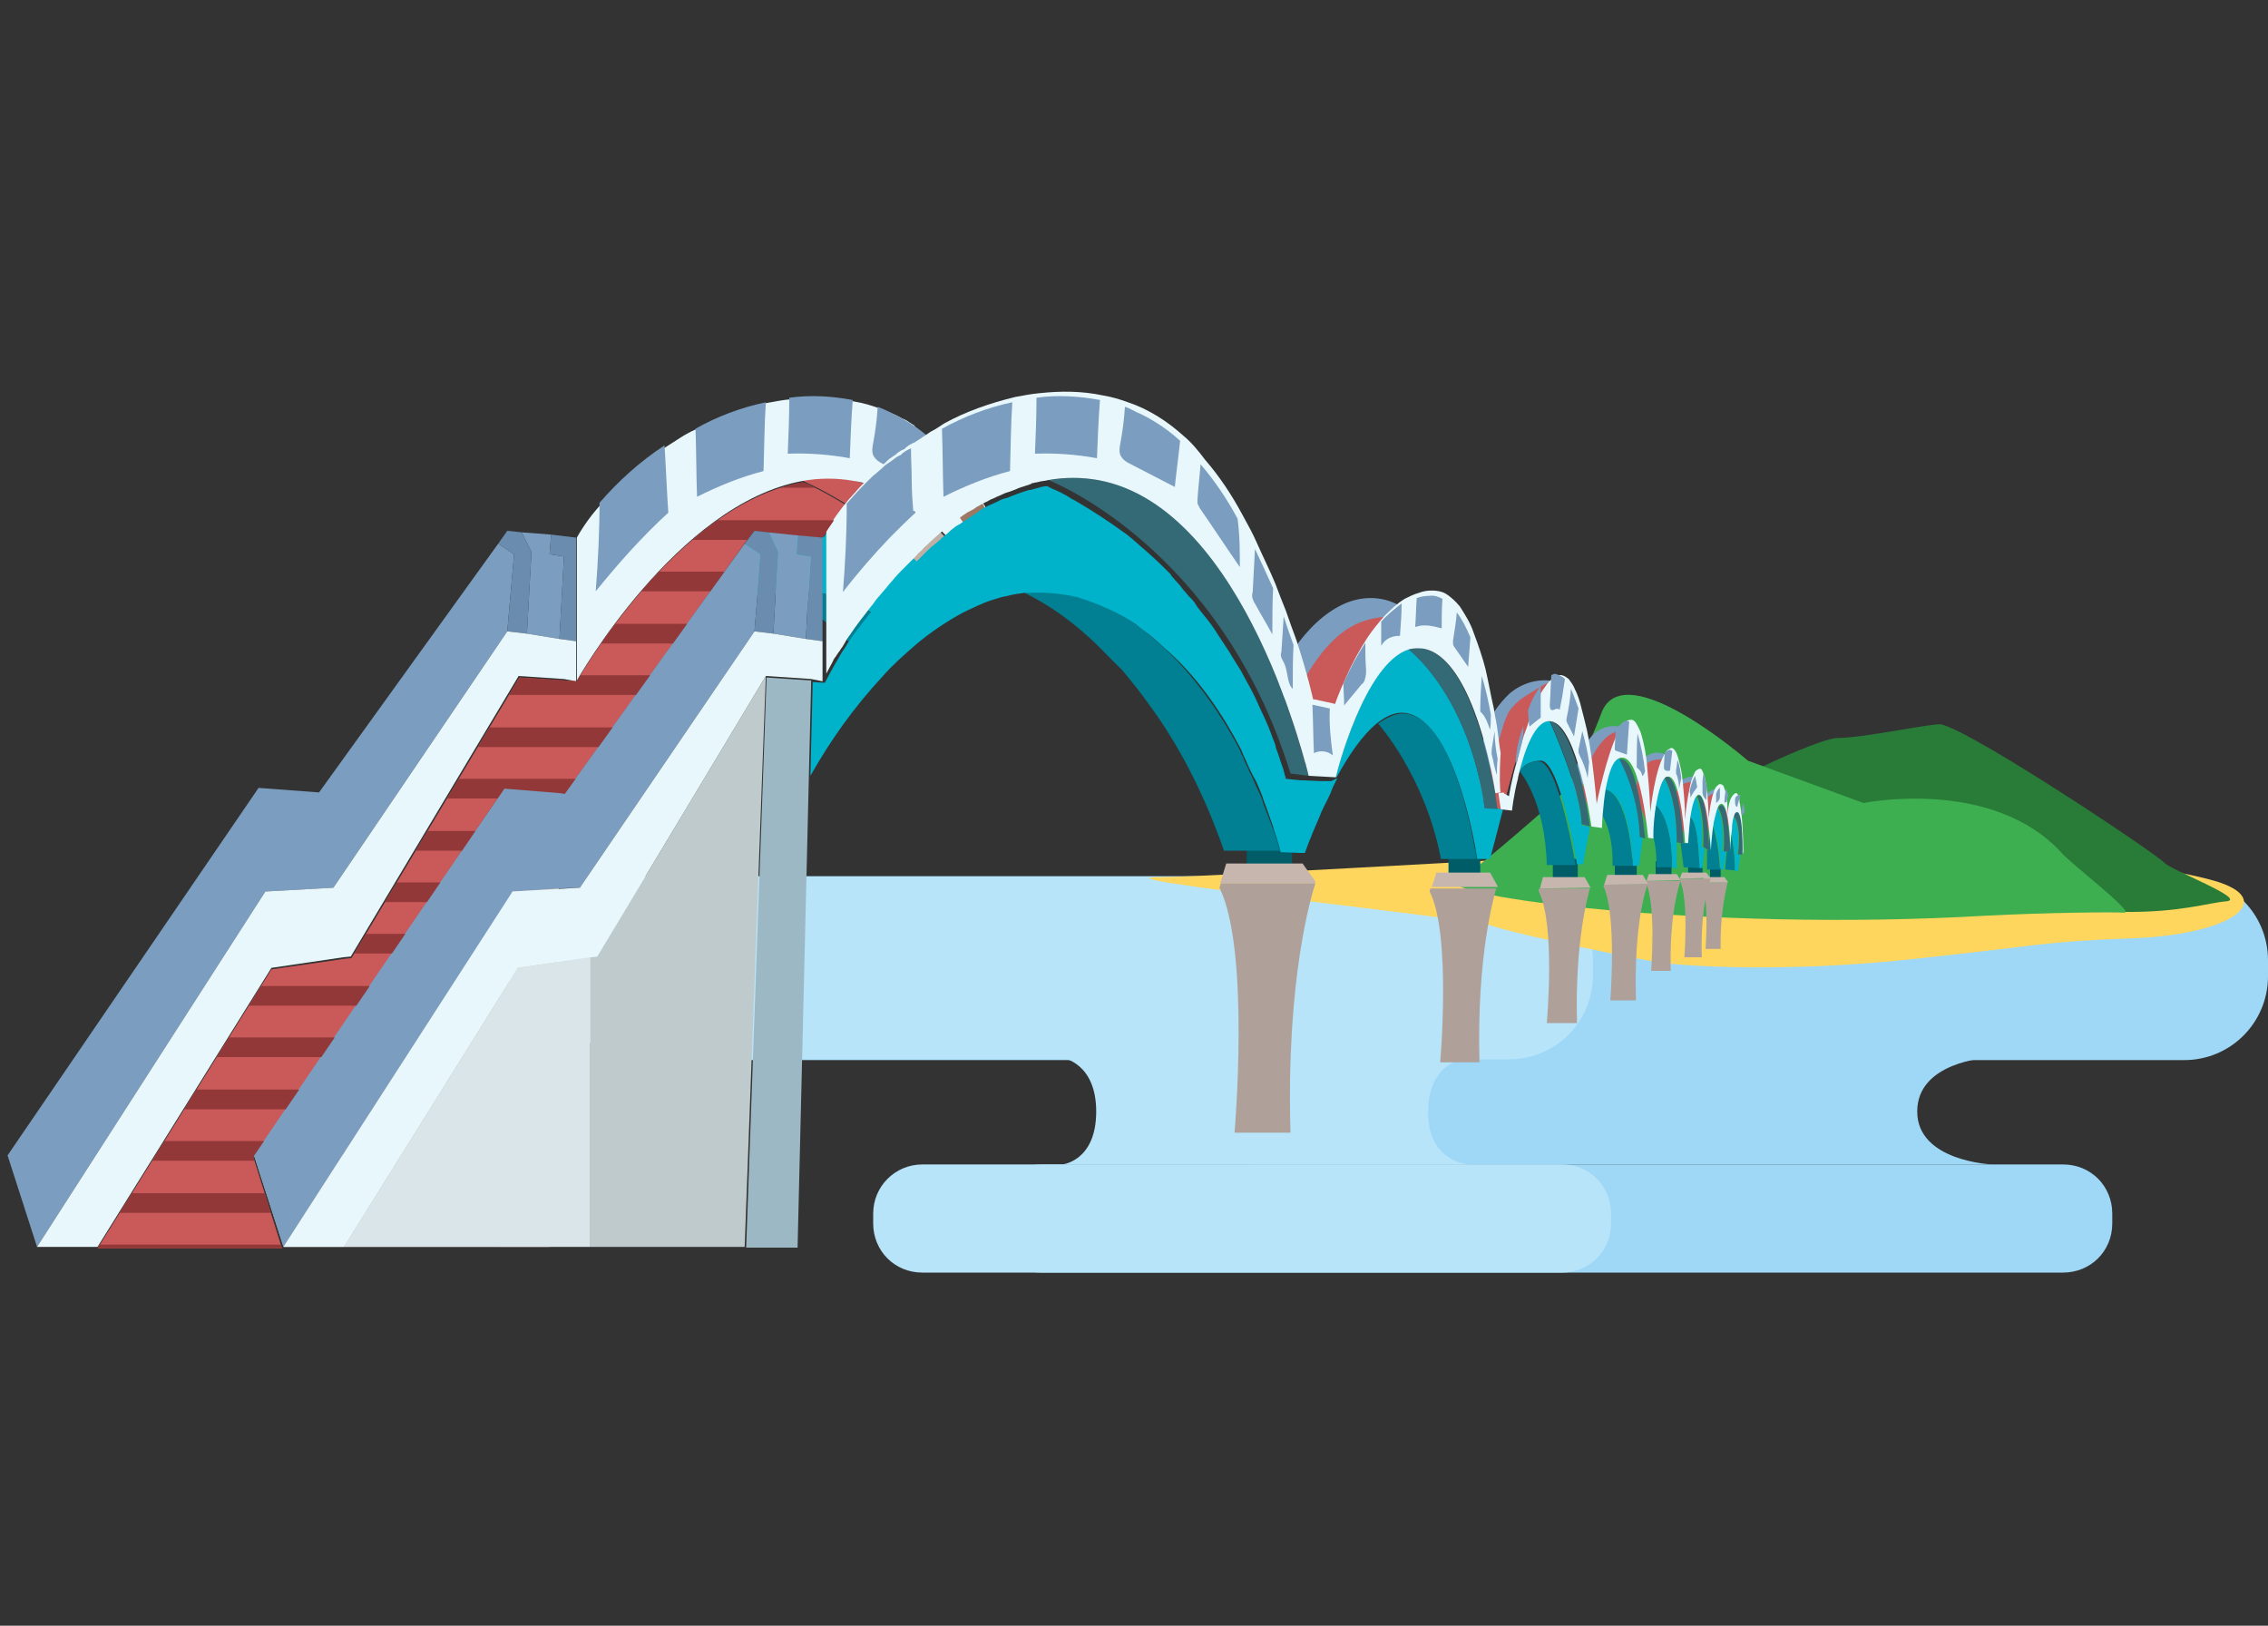 <?xml version="1.0" encoding="utf-8"?>
<!-- Generator: Adobe Illustrator 27.0.0, SVG Export Plug-In . SVG Version: 6.00 Build 0)  -->
<svg version="1.1" id="圖層_1" xmlns="http://www.w3.org/2000/svg" xmlns:xlink="http://www.w3.org/1999/xlink" x="0px" y="0px"
	 viewBox="0 0 300 215" style="enable-background:new 0 0 300 215;" xml:space="preserve">
<rect x="0" y="0" width="300" height="215" fill="#333333" stroke="none"/>
<style type="text/css">
	.st0{fill:#9FD8F7;}
	.st1{fill:#B7E4F9;}
	.st2{fill:#FED65D;}
	.st3{fill:#287C38;}
	.st4{fill:#3EAF50;}
	.st5{fill:#7B9DBF;}
	.st6{fill:#CA5959;}
	.st7{fill:#005C67;}
	.st8{fill:#AFA19A;}
	.st9{fill:#C6B6AE;}
	.st10{fill:#008092;}
	.st11{fill:#00B2CA;}
	.st12{fill:#BFAFA4;}
	.st13{fill:#E8F7FB;}
	.st14{fill:#698CAF;}
	.st15{fill:#9D7964;}
	.st16{fill:#D9E5E8;}
	.st17{fill:#9CB8C5;}
	.st18{fill:#BECACC;}
	.st19{fill:#336A75;}
	.st20{clip-path:url(#SVGID_00000124870885938955792110000002586769555305605779_);}
	.st21{fill:#923838;}
</style>
<g id="圖層_2_00000139997148192429763280000009154630457663369894_">
	<g id="圖層_1-2">
		<path class="st0" d="M85,115.9h203.9c6.1,0,11.1,4.9,11.1,11.1v2.1c0,6.1-4.9,11.1-11.1,11.1H85c-6.1,0-11.1-4.9-11.1-11.1v-2.1
			C74,120.8,78.9,115.9,85,115.9z"/>
		<path class="st0" d="M137.7,154h135.2c3.7,0,6.5,2.9,6.5,6.5v1.3c0,3.7-2.9,6.5-6.5,6.5H137.7c-3.7,0-6.5-2.9-6.5-6.5v-1.3
			C131.1,156.9,134,154,137.7,154z"/>
		<path class="st0" d="M263.5,154h-98.2c0,0,8.3-0.3,8.3-7c0-6.5-8.3-7.1-8.3-7.1h97.6c0,0-9.3,0.5-9.3,7.1
			C253.6,153.6,263.5,154,263.5,154z"/>
		<path class="st1" d="M84.7,115.9h114.9c6.1,0,11.1,4.9,11.1,11.1v2c0,6.1-4.9,11.1-11.1,11.1H84.7c-6.1,0-11.1-4.9-11.1-11.1v-2
			C73.7,120.8,78.6,115.9,84.7,115.9z"/>
		<path class="st1" d="M122,154h84.6c3.7,0,6.5,2.9,6.5,6.5v1.3c0,3.7-2.9,6.5-6.5,6.5H122c-3.7,0-6.5-2.9-6.5-6.5v-1.3
			C115.5,156.9,118.4,154,122,154z"/>
		<path class="st1" d="M194.2,154h-53.7c0,0,4.5-0.4,4.5-7c0-6.5-4.5-7.1-4.5-7.1h53.5c0,0-5.1,0.5-5.1,7.1
			C188.8,153.6,194.2,154,194.2,154z"/>
		<path class="st2" d="M232.4,111.9c-11.8,0.5-72.6,4.1-78.7,4.1c-11.3,0,39.9,5.3,43.5,6.4c4.3,1.4,19.6,4.5,22.4,4.9
			c2.8,0.4,15.7,1.4,32.8-0.4c17.1-1.8,18-2.4,29.4-2.8c12.8-0.4,19.4-4.8,11.8-7.4C285.9,114.2,257.8,110.7,232.4,111.9z"/>
		<path class="st3" d="M228.3,104.1c0,0-10.8,10.7-9.8,13.1c1.1,2.3,54.2,3.3,62.2,3.4c7.7,0.1,11.3-1.2,13.8-1.4
			c2.8-0.3-7.3-4.1-8.2-5.1c-1.4-1.4-24.9-17.1-29.5-18.3c-1.1-0.2-10.3,1.8-13.7,1.8C241.2,97.5,230.1,102.5,228.3,104.1z"/>
		<path class="st4" d="M206.2,105.4c0,0-10.4,9.3-13.4,11.1c-3.2,1.9,32.3,6.8,69.9,4.6c7.9-0.4,16.5-0.5,18.3-0.4
			c1.5,0.1-7.3-6.7-8.2-7.8c-9.2-10.2-26.3-6.7-26.3-6.7l-15.3-5.6c0,0-16.1-14-19.3-6.5C211.1,96.4,208,103.5,206.2,105.4z"/>
		<path class="st5" d="M199.7,91.7c1.8-1.5,4.1-2.1,6.4-1.5c-1.3,0.4-2.2,1.5-3.2,2.7c-2,2.8-3.4,6.3-4.5,9.8
			c-0.5,1.6-1.4-1.4-1.6-1.9c-0.3-0.9-0.7-2.1-0.6-3.2C196.5,95.3,198.4,92.9,199.7,91.7z"/>
		<path class="st5" d="M177.7,79.9c2.8-1.3,6.2-1.1,8.7,1.1c-2.8,0.2-5.5,2.2-7.6,4.5c-2.1,2.3-3.9,5.3-5.8,7.9
			c-0.3,0.5-0.7,0.9-1.3,0.9c-0.3,0-0.6-0.3-0.8-0.6c-0.8-0.9-1.9-2.4-1.7-4c0.2-1.4,1.3-2.7,1.9-3.8
			C172.9,83.3,175.1,81.1,177.7,79.9z"/>
		<path class="st5" d="M216.2,96.9c-0.7-0.4-1.7-0.1-2.3,0.5c-1.5,1.2-2.5,2.9-3.6,4.6c-0.3,0.4-1.6,3.3-2.1,2.6
			c-0.4-0.5,0.3-2.8,0.4-3.4c0.4-1.6,1.2-3.2,2.2-4.1C212.5,95.6,214.4,95.8,216.2,96.9z"/>
		<path class="st6" d="M180.5,82.1c2.7-0.9,5.7-0.5,8.4,0c-4.3,1.1-7.8,5.3-10.6,9.5c-2.3,3.3-4.1,7.1-6.4,10.4
			c-0.6-1.9-2-4.3-1.9-6.4c0-2,1.4-3.9,2.3-5.4C174.4,86.5,177,83.2,180.5,82.1z"/>
		<path class="st5" d="M224.9,102.7c-0.8,0.6-1.6,1.4-2.2,2.2c-0.4,0.5-0.7,1.2-0.8,0.1c-0.1-0.4,0-0.9,0.2-1.4
			C222.6,102.7,224.1,102.6,224.9,102.7z"/>
		<path class="st6" d="M196.5,103.5c0.7-2.4,1.6-4.9,2.3-7.4c0.2-0.7,0.5-1.4,0.8-2c0.5-0.7,1.1-1.3,1.8-1.8
			c1.4-0.9,2.8-1.8,4.3-2.5c-3.8,4.6-5.4,11.3-7,17.6c-0.7-0.5-1.5-1.1-2.3-1.5c-0.3-0.1-0.5-0.3-0.6-0.6c-0.1-0.3-0.2-0.7-0.2-1.1
			c0-1.3,0.2-2.6,0.5-3.9"/>
		<path class="st5" d="M227.9,104.3c-0.8,0.8-1.5,1.9-1.8,3.1c0.1-0.3-0.3-1.2-0.4-1.4c-0.1-0.4-0.2-0.6,0-0.9
			C226.1,104.4,227.1,104.3,227.9,104.3z"/>
		<path class="st5" d="M216.4,101.9c-0.1,0-0.1-0.3,0-0.4c0.4-0.8,1.3-1.6,2.2-1.9c0.9-0.2,1.9,0.1,2.5,0.7c-0.7-0.2-1.4,0-2,0.4
			c-0.3,0.3-0.6,0.5-0.9,0.9c-0.6,0.7-1.4,1.5-2,2.3c0.2,0,0.3-0.1,0.4-0.3"/>
		<path class="st6" d="M215.2,96.8c-1.2,0.9-1.9,2.5-2.4,4.1c-0.8,2.4-1.5,5.1-2.2,7.5c-0.2-1.5-1.1-2.6-1.2-4
			c-0.1-1.2,0.3-2.1,0.6-3.2C211.1,99,212.7,96.1,215.2,96.8z"/>
		<path class="st6" d="M221,107.5c0.1-0.6,0.2-1.3,0.4-1.8c0.1-0.4,0.2-0.8,0.5-1.3c0.3-0.4,0.7-0.8,1.3-0.9
			c0.5-0.1,0.9-0.2,1.5-0.2c-0.6,1.1-1.2,2.3-1.4,3.5c-0.2,1.2-0.2,2.3-0.6,3.4c-0.5-1.4-0.8-2.7-1.1-4.1"/>
		<path class="st6" d="M227.8,104.7c-0.1-0.1-0.3,0.1-0.4,0.3c-0.9,1.9-1.3,4-1.7,6.1c0-0.8-0.1-1.7-0.2-2.5
			c-0.1-0.5-0.3-1.1-0.3-1.7c0-0.6,0.3-1.2,0.7-1.5C226.2,105.1,227.3,104.5,227.8,104.7z"/>
		<path class="st6" d="M230,105.9c-0.7,1.3-1.3,2.7-1.6,4.2c-0.5-0.9-0.6-1.7-0.2-2.7c0.2-0.4,0.4-0.7,0.8-1.1
			C229.1,106.2,229.9,106,230,105.9z"/>
		<path class="st6" d="M217,102.4c0.2-0.4,0.4-0.8,0.6-1.2c0.8-0.9,2-0.8,3.2-0.7c-0.7,0.6-1.2,1.7-1.5,2.6c-0.6,2-1.1,4-1.3,6.1
			c-0.3-0.5-0.4-1.2-0.7-1.7c-0.2-0.6-0.6-0.8-0.9-1.5C215.9,105.1,216.6,103.4,217,102.4z"/>
		<rect x="226.2" y="114.8" class="st7" width="0.8" height="1.7"/>
		<rect x="226.8" y="114.8" class="st7" width="0.8" height="1.7"/>
		<path class="st8" d="M227.6,125.5h-2c0,0,0.5-6.4-0.5-8.6v-0.2h3.4C228.5,117.1,227.5,120.2,227.6,125.5z"/>
		<path class="st9" d="M228.6,116.7L228.6,116.7h-3.4l0.2-0.7h2.7L228.6,116.7z"/>
		<rect x="223.3" y="113.9" class="st7" width="1.1" height="2"/>
		<rect x="224.1" y="113.9" class="st7" width="1.1" height="2"/>
		<path class="st8" d="M225.1,126.6h-2.3c0,0,0.6-7.7-0.6-10.2l0.1-0.2h4C226.1,116.6,224.9,120.2,225.1,126.6z"/>
		<path class="st9" d="M226.2,116.1L226.2,116.1l-4,0.1l0.3-0.8h3.2L226.2,116.1z"/>
		<rect x="219" y="113.9" class="st7" width="1.2" height="2.2"/>
		<rect x="219.9" y="113.9" class="st7" width="1.2" height="2.2"/>
		<path class="st8" d="M221,128.4h-2.6c0,0,0.7-8.7-0.7-11.7l0.1-0.2h4.5C222.1,117,220.8,121,221,128.4z"/>
		<path class="st9" d="M222.3,116.4L222.3,116.4l-4.5,0.1l0.3-0.9h3.7L222.3,116.4z"/>
		<rect x="213.6" y="113.6" class="st7" width="1.6" height="2.8"/>
		<rect x="214.9" y="113.6" class="st7" width="1.6" height="2.8"/>
		<path class="st8" d="M216.4,132.3H213c0,0,0.9-11.2-0.9-15.1l0.1-0.3h5.8C217.6,117.6,216.1,122.8,216.4,132.3z"/>
		<path class="st9" d="M218,116.9L218,116.9l-5.8,0.1l0.4-1.3h4.7L218,116.9z"/>
		<rect x="205.4" y="113.6" class="st7" width="1.8" height="3.4"/>
		<rect x="206.9" y="113.6" class="st7" width="1.8" height="3.4"/>
		<path class="st8" d="M208.6,135.3h-4c0,0,1.2-13.1-1.1-17.5l0.1-0.3h6.7C210.1,118.3,208.3,124.4,208.6,135.3z"/>
		<path class="st9" d="M210.4,117.4L210.4,117.4l-6.7,0.1l0.4-1.5h5.5L210.4,117.4z"/>
		<rect x="191.6" y="112.3" class="st7" width="2.3" height="4.3"/>
		<rect x="193.5" y="112.3" class="st7" width="2.3" height="4.3"/>
		<path class="st8" d="M195.7,140.5h-5.2c0,0,1.5-17-1.4-22.6l0.1-0.4h8.7C197.7,118.4,195.3,126.2,195.7,140.5z"/>
		<path class="st9" d="M198.1,117.2c0,0,0,0,0,0.1h-8.7l0.6-1.9h7.1L198.1,117.2z"/>
		<rect x="164.9" y="109.5" class="st7" width="3.4" height="6.2"/>
		<rect x="167.5" y="109.5" class="st7" width="3.4" height="6.2"/>
		<path class="st8" d="M170.7,149.8h-7.4c0,0,2.1-24.2-2-32.4l0.2-0.6H174C173.5,118.3,170.1,129.4,170.7,149.8z"/>
		<path class="st9" d="M174,116.6c0,0.1,0,0.1-0.1,0.2h-12.5l0.8-2.6h10.1L174,116.6z"/>
		<polygon class="st9" points="45.4,135.4 45.4,164.9 37.5,164.9 33.6,152.8 		"/>
		<polygon class="st9" points="74.2,104.8 73.9,117.5 73.7,127.2 72.7,164.9 65.9,164.9 67.1,130.2 67.6,118.3 67.6,118.2 
			68.1,104.3 		"/>
		<polygon class="st8" points="68.1,104.3 67.6,118.2 67.6,118.3 67.1,130.2 65.9,164.9 45.4,164.9 45.4,135.4 66.8,104.2 		"/>
		<path class="st10" d="M120.9,85c-1.6,1.4-3.1,2.7-4.5,4.3c-1.4-1.6-2.7-3.1-4.2-4.5c-1.2-1.1-2.3-2-3.3-2.8
			c-0.7-0.5-1.4-1.1-2-1.5c-1.3-0.9-2.7-1.7-4.2-2.3h-0.1h0.1c1.5-0.1,2.8-0.1,4.3,0c0.6,0.1,1.3,0.2,1.9,0.3
			c0.2,0.1,0.5,0.1,0.7,0.2c1.9,0.5,3.7,1.3,5.4,2.2C117.2,82.1,119.1,83.4,120.9,85z"/>
		<path class="st6" d="M111.9,66.8c-1.2,1.4-2.1,2.7-3.1,4.3l-3.4-0.3l-3.8-0.4l-1.9-0.2l-1.3,1.8l-8.3,11.6l0,0l-15.4,21.4
			l-0.6-0.1l-6.1-0.5l-1.3-0.1l-21.4,31.4l-11.8,17.3l3.8,12.1H12.9l23-36.9l9.7-1.4l0.9-0.1l22.2-37.1l6,0.4l1.6,0.1
			c0,0,13.2-23.4,29.8-26.3l0,0C106,63.6,108.3,64.6,111.9,66.8z"/>
		<path class="st11" d="M127.1,80.8c-2.2,1.2-4.3,2.6-6.2,4.2c-1.8-1.6-3.7-2.9-5.8-4.1c-1.7-0.9-3.6-1.7-5.4-2.2
			c-0.2-0.1-0.5-0.1-0.7-0.2c-0.6-0.1-1.3-0.2-1.9-0.3c-1.5-0.2-2.8-0.2-4.3,0h-0.1c-0.7,0.1-1.6,0.2-2.3,0.4l0,0
			c-3.6,0.8-7,2.6-10,4.8l8.3-11.6l1.3-1.8l1.9,0.2l3.8,0.4L109,71c0.9-1.5,1.9-2.9,3.1-4.3l0.1,0.1c2,1.3,3.9,2.6,5.7,4.2
			c1.1,0.9,2.2,1.9,3.4,3.1C123.3,76.2,125.3,78.4,127.1,80.8z"/>
		<path class="st6" d="M114.5,64c-0.8,0.8-1.7,1.7-2.4,2.6l-0.1,0.1c-3.6-2.2-6-3.2-6-3.2l0,0c2.2-0.4,4.5-0.4,6.7,0
			C113.3,63.7,113.9,63.8,114.5,64z"/>
		<path class="st12" d="M131.1,79.1c-1.4,0.4-2.7,1.1-4,1.7c-1.8-2.4-3.8-4.6-6-6.7c-1.2-1.1-2.2-2.1-3.4-3.1
			c-1.8-1.5-3.7-2.9-5.7-4.2l-0.1-0.1l0.1-0.1c0.7-0.8,1.6-1.8,2.4-2.6c2.3,0.7,4.5,1.8,6.5,3.3c1.4,1.1,2.6,2.1,3.8,3.4
			C127.2,73.2,129.3,76,131.1,79.1z"/>
		<polygon class="st5" points="74.6,73.6 74,84.5 74,84.5 69.7,83.8 70.3,73 69,70.4 72.9,70.7 72.7,73.3 		"/>
		<path class="st13" d="M136,78.6c-0.1-0.1-0.2-0.1-0.3-0.2c-0.3-0.1-0.4-0.2-0.4-0.2c-0.7,0.1-1.5,0.2-2.2,0.4
			c-0.6,0.1-1.3,0.3-1.9,0.5c-1.8-3.1-3.9-5.9-6.2-8.4c-1.2-1.3-2.4-2.3-3.8-3.4c-2-1.5-4.1-2.5-6.5-3.3c-0.6-0.2-1.2-0.3-1.8-0.4
			c-2.2-0.4-4.5-0.4-6.7,0C89.5,66.6,76.3,90,76.3,90v-5.2V71.1c0.9-1.6,2-3.1,3.2-4.4c2.5-2.9,5.4-5.5,8.6-7.6
			c1.3-0.8,2.5-1.7,3.9-2.3c2.9-1.6,6.1-2.7,9.4-3.5c1.1-0.2,2.1-0.4,3.2-0.5c2.8-0.3,5.6-0.3,8.4,0.3c1.2,0.2,2.2,0.5,3.3,0.9
			c0.7,0.3,1.5,0.6,2.2,0.9c0.4,0.2,0.7,0.4,1.2,0.6c0.2,0.1,0.4,0.2,0.5,0.3c0.1,0.1,0.4,0.2,0.6,0.4c0.1,0,0.2,0.1,0.2,0.2
			l0.2,0.2c0.2,0.1,0.4,0.3,0.6,0.5c0.3,0.2,0.6,0.5,0.9,0.7c0.2,0.2,0.4,0.4,0.6,0.5c0.4,0.4,0.8,0.7,1.3,1.2
			c0.6,0.6,1.2,1.3,1.7,1.9c0.7,0.8,1.4,1.7,2,2.6c0.6,0.9,1.3,1.9,1.9,2.8c0.3,0.5,0.7,1.2,1.1,1.8c0.7,1.3,1.4,2.5,2,3.9
			c0.8,1.8,1.7,3.6,2.4,5.3l0,0c0,0.1,0.1,0.2,0.1,0.3C135.9,78.3,135.9,78.5,136,78.6z"/>
		<polygon class="st5" points="68,73.3 67.1,83.5 44.1,117.4 35.1,117.9 4.9,164.9 1,152.8 34.2,104.2 42.2,104.8 65.9,71.9 		"/>
		<polygon class="st14" points="76.2,71.1 76.2,84.8 76.2,84.8 74,84.5 74,84.5 74.6,73.6 72.7,73.3 72.9,70.7 		"/>
		<polygon class="st14" points="69,70.4 70.3,73 69.7,83.8 67.1,83.5 68,73.3 65.9,71.9 67.1,70.2 		"/>
		<polygon class="st13" points="76.2,84.8 76.2,90.1 74.6,89.8 68.6,89.4 46.4,126.5 45.4,126.6 35.9,128 12.9,164.9 4.9,164.9 
			35.1,117.9 44.1,117.4 67.1,83.5 69.7,83.8 74,84.5 		"/>
		<path class="st5" d="M88.4,67.8c-3.5,3.2-6.6,6.7-9.6,10.4c0.3-3.9,0.5-7.8,0.5-11.7c2.5-2.9,5.4-5.5,8.6-7.6
			C88.1,62,88.2,64.9,88.4,67.8z"/>
		<path class="st5" d="M101.3,53.2c-0.2,3.1-0.2,6-0.3,9.1c-3.1,0.8-6,2-8.8,3.4c-0.1-2.9-0.1-6-0.2-9C94.8,55.1,98,53.9,101.3,53.2
			z"/>
		<path class="st5" d="M112.8,52.9c-0.2,2.5-0.3,5.2-0.4,7.7c-2.7-0.5-5.5-0.7-8.2-0.6c0.1-2.4,0.2-4.8,0.2-7.4
			C107.3,52.2,110.1,52.4,112.8,52.9z"/>
		<path class="st5" d="M118.3,54.8c1.8,0.9,3.6,2.1,5.1,3.5c-0.2,2-0.5,4.1-0.7,6.1l-6-3.1c-0.4-0.2-0.9-0.5-1.2-1.1
			c-0.2-0.5-0.1-1.1,0-1.6c0.3-1.6,0.5-3.2,0.6-4.8C116.9,54.1,117.7,54.5,118.3,54.8z"/>
		<path class="st15" d="M131.4,75c-1.8-2.6-3.5-5.2-5.3-7.8c-0.1-0.2-0.2-0.4-0.3-0.6c0-0.2,0-0.4,0-0.6c0.1-1.6,0.3-3.1,0.4-4.6
			c1.9,2.2,3.5,4.6,4.9,7.2C131.4,70.8,131.4,72.9,131.4,75z"/>
		<path class="st15" d="M135.7,77.8L135.7,77.8c0,0.1,0,0.2,0,0.3s0,0.2,0,0.2c-0.3-0.1-0.4-0.2-0.4-0.2c-0.7,0.1-1.5,0.2-2.2,0.4
			c0-0.1,0-0.3,0-0.4c0.1-1.9,0.2-3.8,0.3-5.7C134.2,74.3,135,76,135.7,77.8z"/>
		<polygon class="st16" points="78.1,126.6 78.1,164.9 45.5,164.9 68.5,128 		"/>
		<path class="st17" d="M107.3,90l-0.3,12.4l0,0l-1.5,62.6h-6.8l2.7-75.4L107.3,90z"/>
		<polygon class="st18" points="101.3,89.4 98.5,164.9 78.1,164.9 78.1,126.6 79,126.5 		"/>
		<path class="st10" d="M228.9,109.6c0,0.2,0.6,3.1,0.6,5.5l-1.3-0.1l0.2-2.4l0,0h0.3C228.7,112.6,228.8,111.1,228.9,109.6z"/>
		<path class="st10" d="M227.5,115h-1.7v-2.6l0.2,0.1c0,0,0.1-2,0.4-3.8C227.1,110.8,227.4,112.9,227.5,115z"/>
		<path class="st10" d="M224.8,114.8l-2.1-0.1l-0.4-3.2l0,0h0.3h0.4c0,0,0.1-1.8,0.3-3.5C223.4,108.1,224.6,107.4,224.8,114.8z"/>
		<path class="st10" d="M218.9,106.3c0.1,0.1,2.3,1.6,2.3,8.4h-2.1c0.1-2.7-0.5-4.2-0.5-4.3l0,0
			C218.5,109.4,218.6,107.9,218.9,106.3z"/>
		<path class="st10" d="M216,114.5h-2.7c0.1-4.7-1.4-6.7-1.4-6.7c0.1-1.2,0.2-2.2,0.4-3.4l0,0C212.2,104.4,215.2,104,216,114.5z"/>
		<path class="st10" d="M208.4,114.4h-3.8c-0.2-8.3-3.4-12.2-3.6-12.4c0.5-0.8,1.6-1.4,2.6-1.3C206.2,100.9,208.4,114.4,208.4,114.4
			z"/>
		<path class="st10" d="M195.3,113.6h-4.7c-2.1-11-8.3-17.9-8.3-17.9c1.3-0.9,2.5-1.5,3.8-1.3C192.8,95.5,195.3,113.6,195.3,113.6z"
			/>
		<path class="st10" d="M169.3,112.5h-7.4c-2.6-7.5-5.8-13.5-9.1-18.2c-1.2-1.7-2.3-3.2-3.4-4.5c-0.5-0.6-0.9-1.2-1.5-1.7
			c-0.4-0.4-0.8-0.8-1.3-1.3c-4.8-5.1-9.1-7.4-10.7-8.2c-0.1-0.1-0.2-0.1-0.3-0.2c-0.3-0.1-0.4-0.2-0.4-0.2c0.2,0,0.3,0,0.5,0
			c0.1,0,0.1,0,0.2,0c2.2-0.2,4.3,0,6.4,0.6c2.7,0.7,5.4,2,7.7,3.6l0.1,0.1c0.8,0.5,1.6,1.2,2.3,1.8c0.6,0.5,1.3,1.1,1.9,1.7
			c4,3.8,7.2,8.5,9.5,12.8l0,0l0,0l0,0c0,0.1,0.1,0.1,0.1,0.2c0.1,0.2,0.2,0.4,0.3,0.7c0.2,0.3,0.3,0.6,0.4,0.9l0,0
			c0.2,0.4,0.4,0.8,0.6,1.3c0.1,0.2,0.2,0.4,0.3,0.6c0.4,0.8,0.7,1.7,1.1,2.4c0.2,0.5,0.4,0.9,0.5,1.4l0,0
			C167.9,108.3,168.7,110.4,169.3,112.5z"/>
		<path class="st11" d="M176.9,102.9c-0.1,0.2-0.2,0.4-0.3,0.6c-0.2,0.4-0.4,0.8-0.6,1.4c-0.5,1.1-1.1,2.1-1.5,3.2l0,0
			c-1.2,2.7-1.9,4.7-1.9,4.7h-0.6l-2.6-0.1c-0.5-2.1-1.3-4.2-2-6.2l0,0c-0.2-0.4-0.3-0.9-0.5-1.4c-0.3-0.7-0.6-1.6-1.1-2.4
			c-0.1-0.2-0.2-0.4-0.3-0.6c-0.2-0.4-0.4-0.8-0.6-1.3l0,0c-0.1-0.3-0.3-0.6-0.4-0.9c-0.1-0.2-0.2-0.4-0.3-0.7
			c0-0.1-0.1-0.1-0.1-0.2l0,0c-2.3-4.4-5.4-9.1-9.5-12.8c-0.6-0.5-1.3-1.2-1.9-1.7c-0.7-0.6-1.5-1.2-2.3-1.8l-0.1-0.1
			c-2.3-1.6-4.9-2.7-7.7-3.6c-2.1-0.5-4.3-0.7-6.4-0.6c-0.1,0-0.1,0-0.2,0s-0.3,0-0.5,0c-0.7,0.1-1.5,0.2-2.2,0.4
			c-0.6,0.1-1.3,0.3-1.9,0.5c-1.4,0.4-2.7,1.1-4,1.7c-2.2,1.2-4.3,2.6-6.2,4.2c-1.6,1.4-3.1,2.7-4.5,4.3c-3.7,4-6.8,8.3-9.5,13.1
			l0.3-12.4l1.6,0.1c0,0,0.3-0.5,0.8-1.5l0.4-0.7c0.2-0.4,0.5-0.8,0.8-1.4c0.1-0.2,0.2-0.3,0.3-0.5c0.2-0.3,0.5-0.7,0.7-1.1
			c0.8-1.2,1.8-2.5,2.9-3.9l0.1-0.1c0.2-0.2,0.4-0.5,0.5-0.7c0.4-0.5,0.8-1.1,1.3-1.6c0.2-0.2,0.3-0.4,0.5-0.6
			c0.3-0.4,0.6-0.7,1.1-1.2c0.2-0.2,0.3-0.4,0.5-0.5c0.4-0.4,0.8-0.8,1.3-1.3c0.3-0.3,0.5-0.5,0.8-0.8l0.7-0.7l0.1-0.1
			c0.2-0.2,0.5-0.5,0.7-0.7c0.3-0.3,0.6-0.6,0.9-0.8l0.6-0.5c0.1-0.1,0.3-0.2,0.4-0.4c0.4-0.3,0.8-0.6,1.3-1.1
			c0.4-0.3,0.7-0.6,1.2-0.8c0.2-0.2,0.5-0.3,0.7-0.5c0.7-0.5,1.5-0.9,2.2-1.5l0.2-0.1c0.3-0.1,0.5-0.3,0.8-0.4
			c0.3-0.1,0.6-0.3,0.9-0.4c0.4-0.2,0.7-0.4,1.2-0.5s0.7-0.3,1.1-0.4c0.3-0.1,0.7-0.3,1.1-0.4l0,0c0.3-0.1,0.6-0.2,0.9-0.3h0.2
			c0.3-0.1,0.7-0.2,1.1-0.3c0.3-0.1,0.7-0.2,1.1-0.2l0,0c0,0,0.1,0,0.4,0.2c0.1,0,0.1,0,0.2,0.1c0.5,0.2,1.5,0.6,2.7,1.4l0.4,0.2
			c2.4,1.4,4.7,2.9,7,4.6c0.2,0.2,0.4,0.3,0.6,0.5c1.5,1.3,2.9,2.5,4.3,3.9c0.3,0.3,0.5,0.5,0.8,0.8c0,0,0,0,0,0.1
			c0.3,0.3,0.5,0.6,0.8,0.9c0.3,0.3,0.6,0.7,0.9,1.1c0.3,0.3,0.5,0.6,0.8,0.9l0.2,0.2c0.3,0.3,0.5,0.6,0.8,1.1
			c0.4,0.5,0.7,0.9,1.2,1.5c0.4,0.5,0.7,0.9,1.1,1.5l0,0c0.8,1.3,1.7,2.5,2.5,3.9c0.2,0.3,0.3,0.5,0.5,0.8c0.2,0.3,0.3,0.5,0.5,0.8
			c0.6,1.2,1.3,2.3,1.9,3.6c0.1,0.3,0.3,0.6,0.4,0.9c0.6,1.3,1.2,2.5,1.7,3.9c0.8,2,0,0,0,0c0,0.1,0.1,0.2,0.1,0.3l0,0
			c0.2,0.5,0.4,0.9,0.5,1.5c0.3,0.7,0.5,1.5,0.8,2.3c0.2,0.5,0.3,1.1,0.5,1.7l2,0.2h0.4l2.1,0.1h1.2h0.3l0,0L176.9,102.9z"/>
		<path class="st11" d="M198.8,107.1l-1.7,6.5h-1.7c0,0-2.6-18.1-9.4-19.3c-1.3-0.2-2.5,0.3-3.8,1.3c-2,1.6-3.8,4.3-5.4,7.2
			l-0.1-0.1c0.1-0.5,3.8-15,9.6-16.9l0,0c0,0,7.9,5.9,10.1,21l1.7,0.1L198.8,107.1z"/>
		<path class="st11" d="M230.2,113l-0.3,2.2h-0.4c0.1-2.4-0.5-5.3-0.6-5.5l0,0c0-0.6,0.2-1.2,0.3-1.8c0,0,1.1,0.9,0.6,5.1L230.2,113
			z"/>
		<path class="st11" d="M228.3,112.6L228,115h-0.4c-0.1-2.1-0.4-4.2-1.1-6.2c0.2-0.8,0.3-1.7,0.6-2.1c0,0,1.1,1.6,0.7,5.8
			L228.3,112.6z"/>
		<path class="st11" d="M225.5,112.2l-0.3,2.6h-0.4c-0.2-7.4-1.4-6.7-1.4-6.7c0.2-1.4,0.5-2.5,0.9-2.8c0,0,1.1,2.2,0.8,6.7
			L225.5,112.2z"/>
		<path class="st11" d="M220.1,102.9c0,0,1.7,2.4,1.7,8.6v3.3h-0.6c0-6.8-2.1-8.3-2.3-8.4C219.1,104.7,219.5,103.3,220.1,102.9z"/>
		<path class="st11" d="M217.3,110.8l-0.5,3.7H216c-0.6-10.5-3.8-10.1-3.8-10.1l0,0c0.4-2,0.9-3.9,2-4.1c1.7,3.2,2.6,6.7,2.7,10.3
			L217.3,110.8z"/>
		<path class="st11" d="M201,102c-0.2,0.3-0.3,0.5-0.4,0.8c0.8-3.5,2.4-7.8,4.4-7.4c0,0,4.2,9.3,4.2,13.7l1.1,0.3l-0.9,4.9h-0.8
			c0,0-2.2-13.4-4.7-13.7C202.7,100.6,201.6,101,201,102z"/>
		<path class="st19" d="M229.8,107.4c0.9,0.1,0.7,5.6,0.7,5.6h-0.6c0.5-4.2-0.6-5.1-0.6-5.1l0,0
			C229.4,107.6,229.5,107.4,229.8,107.4z"/>
		<path class="st19" d="M228.8,112.6h-0.3h-0.2H228c0.3-4.2-0.7-5.8-0.7-5.8c0.1-0.2,0.3-0.3,0.4-0.3
			C228.7,106.5,228.8,112.6,228.8,112.6z"/>
		<path class="st19" d="M226.1,112.5l-0.2-0.1l-0.3-0.2l-0.3-0.2c0.2-4.5-0.8-6.7-0.8-6.7s0.1-0.1,0.2-0.1
			C225.8,105.1,226.1,112.5,226.1,112.5z"/>
		<path class="st19" d="M222.7,111.5h-0.3l-0.6-0.1c0-6.2-1.7-8.6-1.7-8.6c0.1-0.1,0.2-0.1,0.4-0.1
			C222.2,102.9,222.7,111.5,222.7,111.5z"/>
		<path class="st19" d="M217.6,110.9l-0.3-0.1l-0.4-0.1c-0.1-3.6-1.1-7.2-2.7-10.3c0.1,0,0.1,0,0.2,0
			C216.7,100.3,217.6,110.9,217.6,110.9z"/>
		<path class="st19" d="M210.3,109.3l-1.1-0.3c0-4.4-4.2-13.7-4.2-13.7C208.6,96.1,210.3,109.3,210.3,109.3z"/>
		<path class="st19" d="M198.1,107l-1.7-0.1c-2.2-15.2-10.1-21-10.1-21l0,0c0.6-0.2,1.4-0.3,2.1-0.1c5.7,1.3,8.4,13.9,9.4,19.1
			C197.9,106.2,198.1,107,198.1,107z"/>
		<path class="st19" d="M173.1,102.6l-2.4-0.3c-9.3-30.1-32-38.8-32-38.8l0,0c2.2-0.4,4.5-0.4,6.7,0
			C164.9,67.1,173.1,102.6,173.1,102.6z"/>
		<path class="st13" d="M230.5,113c0,0,0.1-5.5-0.7-5.6c-0.2,0-0.3,0.1-0.4,0.4l0,0c-0.2,0.5-0.3,1.2-0.3,1.8l0,0
			c-0.2,1.4-0.2,2.9-0.2,2.9s-0.1-6.1-1.2-6.2c-0.1,0-0.3,0.1-0.4,0.3c-0.2,0.4-0.4,1.2-0.6,2.1c-0.3,1.7-0.4,3.8-0.4,3.8
			s-0.4-7.4-1.6-7.4c-0.1,0-0.1,0-0.2,0.1c-0.4,0.3-0.7,1.5-0.9,2.8c-0.2,1.7-0.3,3.5-0.3,3.5h-0.4c0,0-0.5-8.7-2.2-8.8
			c-0.1,0-0.3,0-0.4,0.1c-0.5,0.4-0.9,1.8-1.2,3.4s-0.4,3.3-0.4,4.1l0,0c0,0.4,0,0.6,0,0.6l-0.7-0.1c0,0-0.9-10.6-3.4-10.6
			c-0.1,0-0.1,0-0.2,0c-1.1,0.2-1.6,2.1-2,4.1c-0.2,1.2-0.3,2.2-0.4,3.4c-0.1,1.1-0.1,1.8-0.1,1.8l-1.4-0.2c0,0-1.8-13.3-5.3-13.9
			c-2.1-0.4-3.6,3.9-4.4,7.4c0,0.1,0,0.1,0,0.1c-0.6,2.3-0.8,4.3-0.8,4.3l-0.9-0.1l-0.6-0.1c0,0-0.1-0.8-0.3-2.1l0.7-0.1
			c0,0,0,0,0,0.1l0.7,0.4c0,0,0.3-2.1,1.1-4.8c0.3-1.4,0.7-2.9,1.3-4.4c0.2-0.7,0.4-1.4,0.7-2c0.4-1.2,0.9-2.2,1.7-3.3
			c0.3-0.5,0.7-0.9,1.3-1.3c0.1-0.1,0.3-0.1,0.4-0.2c0.5-0.1,0.9,0.1,1.4,0.5c0.3,0.4,0.6,0.8,0.8,1.3l0,0c0.4,0.8,0.7,1.7,0.9,2.6
			c0.2,0.8,0.5,1.9,0.7,2.8c0.3,1.4,0.5,2.8,0.7,4.2l0,0c0.4,3.2,0.6,5.6,0.6,5.6s1.3-6.5,2.9-9.6c0.4-0.8,0.9-1.4,1.5-1.5
			c0.1,0,0.2,0,0.3,0c0.4,0.1,0.7,0.7,1.1,1.6l0,0c0.5,1.6,0.8,3.3,0.9,4.9c0.3,2.9,0.4,5.7,0.4,5.7s0.6-6.1,2.1-8l0,0
			c0.1-0.2,0.3-0.3,0.5-0.4c0.1-0.1,0.3-0.1,0.4,0c0.3,0.2,0.5,0.6,0.7,1.3c0.2,0.7,0.4,1.6,0.5,2.3c0.2,1.9,0.4,3.9,0.4,5.8
			c0.1-1.4,0.3-2.8,0.6-4.2c0.1-0.7,0.4-1.5,0.7-2.1c0.1-0.2,0.3-0.3,0.5-0.4c0.2-0.1,0.4,0,0.5,0.3l0,0c0.2,0.4,0.4,1.1,0.5,1.9
			l0,0c0.2,1.5,0.3,2.9,0.3,4.4c0,0,0.2-2.2,0.7-3.6l0,0c0.1-0.4,0.3-0.7,0.6-0.9c0.1-0.1,0.1-0.1,0.2-0.1c0.2,0,0.4,0.1,0.5,0.3
			c0.1,0.3,0.2,0.6,0.3,0.9c0.2,0.9,0.2,2,0.2,2.9c0,0,0.1-2.1,0.8-2.7c0.1-0.1,0.2-0.2,0.3-0.2c0.1,0,0.2,0,0.2,0.1
			c0.2,0.3,0.3,0.6,0.3,1.1c0.1,0.3,0.1,0.7,0.2,1.1c0.3,2.3,0.3,5.5,0.3,5.5L230.5,113z"/>
		<polygon class="st5" points="107.3,73.6 107,78.3 106.8,80.6 106.6,84.5 106.6,84.5 102.3,83.8 102.6,78.3 102.6,78.2 102.9,73 
			101.7,70.4 105.6,70.7 105.4,73.3 		"/>
		<path class="st13" d="M198.5,104.8l-0.7,0.1c-0.8-5.2-3.7-17.9-9.4-19.1c-0.7-0.1-1.5-0.1-2.1,0.1c-5.8,1.9-9.5,16.3-9.6,16.9l0,0
			l-3.6-0.2c0,0-8.2-35.5-27.8-39.1c-2.2-0.4-4.5-0.4-6.7,0c-0.3,0.1-0.7,0.1-1.1,0.2c-0.3,0.1-0.6,0.1-0.9,0.2l0,0
			c-0.1,0-0.2,0-0.2,0.1c-0.3,0.1-0.6,0.2-0.9,0.3c-0.3,0.1-0.7,0.2-1.1,0.4c-0.3,0.1-0.7,0.3-1.1,0.4s-0.7,0.3-1.2,0.5l0,0
			c-0.3,0.1-0.6,0.3-0.9,0.4c-0.3,0.1-0.5,0.3-0.8,0.4l-0.2,0.1c-0.4,0.2-0.7,0.4-1.1,0.6l-0.1,0.1c-0.3,0.2-0.7,0.4-1.1,0.6
			c-0.2,0.2-0.5,0.3-0.7,0.5c-0.3,0.2-0.7,0.5-1.1,0.8c-0.4,0.3-0.9,0.7-1.4,1.1c-0.7,0.6-1.4,1.2-2,1.8c-0.2,0.2-0.5,0.4-0.7,0.7
			c-0.2,0.2-0.6,0.5-0.8,0.8c-0.3,0.3-0.6,0.6-0.8,0.8c-0.3,0.3-0.7,0.7-1.1,1.1c-0.6,0.6-1.2,1.3-1.7,1.9c-0.2,0.2-0.3,0.4-0.5,0.6
			s-0.4,0.5-0.6,0.7s-0.4,0.5-0.6,0.7l-0.5,0.7l-0.1,0.1c-1.1,1.4-2.1,2.7-2.9,3.9c-0.3,0.4-0.5,0.7-0.7,1.1
			c-0.1,0.2-0.2,0.3-0.3,0.5c-0.2,0.2-0.3,0.5-0.5,0.7l-0.4,0.6c-0.2,0.2-0.3,0.5-0.4,0.7c-0.5,0.9-0.8,1.5-0.8,1.5v-5.2v-2.7v-3.5
			v-7.5c0.9-1.5,1.9-2.9,3.1-4.3l0.1-0.1c0.7-0.8,1.6-1.8,2.4-2.6c0,0,0,0,0.1-0.1c0.2-0.2,0.4-0.4,0.5-0.5c0.3-0.3,0.6-0.6,0.9-0.8
			c0.3-0.2,0.6-0.5,0.9-0.8l0.1-0.1c0.3-0.3,0.7-0.5,1.1-0.8c0.3-0.3,0.6-0.5,1.1-0.7c0.1-0.1,0.2-0.1,0.2-0.2
			c0.4-0.3,0.7-0.5,1.2-0.7c0.6-0.4,1.4-0.9,2.1-1.4c0.6-0.3,1.2-0.7,1.8-1.1c2.9-1.6,6.1-2.7,9.4-3.5c1.1-0.2,2.1-0.4,3.2-0.5
			c2.8-0.3,5.6-0.3,8.4,0.3c1.2,0.2,2.2,0.5,3.3,0.9c2.7,0.9,5.2,2.5,7.3,4.4c1.1,0.9,2,2,2.9,3.2c1.9,2.2,3.5,4.6,4.9,7.2
			c0.7,1.3,1.4,2.5,2,3.9c0.8,1.8,1.7,3.6,2.4,5.3l0,0c0.5,1.3,0.9,2.4,1.4,3.6c0.5,1.4,0.9,2.6,1.4,3.9l0,0
			c1.5,4.6,2.2,7.8,2.2,7.8h0.2l2.3,0.5l0.4,0.1c0,0,0.5-1.5,1.4-3.4l0,0c0.8-1.9,1.8-3.7,2.9-5.4c0.6-0.9,1.4-1.9,2.2-2.8
			c0.8-0.8,1.7-1.7,2.7-2.3l0,0c0.6-0.3,1.2-0.6,1.9-0.8c0.5-0.2,1.1-0.3,1.7-0.3c0.6,0,1.3,0.1,1.8,0.4c0.7,0.4,1.4,1.1,1.9,1.7
			c0.7,1.1,1.4,2.2,1.8,3.4l0,0c0.6,1.6,1.2,3.3,1.6,4.9l0,0l0,0l0,0c0.4,1.7,0.7,3.5,1.1,5.2l0,0c0.1,0.8,0.3,1.6,0.4,2.3
			c0.2,1.3,0.3,2.5,0.5,3.6l0,0C198.3,102.7,198.4,104.4,198.5,104.8z"/>
		<polygon class="st5" points="100.6,73.3 100.2,78.6 100.2,78.6 99.8,83.5 76.7,117.4 73.9,117.5 67.8,117.9 67.6,118.2 
			67.6,118.3 45.4,152.6 37.5,164.9 33.6,152.8 45.4,135.4 66.8,104.2 68.1,104.3 74.2,104.8 74.8,104.8 90.2,83.4 90.2,83.4 
			98.5,71.9 		"/>
		<polygon class="st14" points="108.8,71.1 108.8,78.6 108.8,82.1 108.8,84.8 108.8,84.8 106.6,84.5 106.6,84.5 106.8,80.6 
			107,78.3 107.3,73.6 105.4,73.3 105.6,70.7 		"/>
		<polygon class="st14" points="102.9,73 102.6,78.2 102.6,78.3 102.3,83.8 99.8,83.5 100.2,78.6 100.2,78.6 100.6,73.3 98.5,71.9 
			99.8,70.2 101.7,70.4 		"/>
		<polygon class="st13" points="108.8,84.8 108.8,90.1 107.3,89.8 101.3,89.4 79,126.5 78.1,126.6 68.5,128 45.5,164.9 37.5,164.9 
			67.8,117.9 76.7,117.4 99.8,83.5 102.3,83.8 106.6,84.5 		"/>
		<path class="st5" d="M121.1,67.8c-1.2,1.1-2.2,2.1-3.3,3.2c-2.2,2.3-4.3,4.7-6.3,7.3c0.3-3.8,0.5-7.6,0.5-11.5c0-0.1,0-0.1,0-0.2
			c0.7-0.8,1.6-1.8,2.4-2.6c0,0,0,0,0.1-0.1c0.2-0.2,0.4-0.4,0.5-0.5c0.3-0.3,0.6-0.6,0.9-0.8c0.3-0.3,0.6-0.5,0.9-0.8l0.1-0.1
			c0.3-0.3,0.7-0.5,1.1-0.8s0.6-0.5,1.1-0.7c0.1-0.1,0.2-0.1,0.2-0.2c0.4-0.3,0.7-0.5,1.2-0.7c0,1.5,0.1,2.9,0.1,4.4
			c0,1.3,0.1,2.6,0.2,3.9C121,67.5,121.1,67.7,121.1,67.8z"/>
		<path class="st5" d="M133.9,53.2c-0.2,3.1-0.2,6-0.3,9.1c-3.1,0.8-6,2-8.8,3.4c-0.1-2.9-0.1-6-0.2-9
			C127.5,55.1,130.6,53.9,133.9,53.2z"/>
		<path class="st5" d="M145.5,52.9c-0.2,2.5-0.3,5.2-0.4,7.7c-2.7-0.5-5.5-0.7-8.2-0.6c0.1-2.4,0.2-4.8,0.2-7.4
			C139.9,52.2,142.8,52.4,145.5,52.9z"/>
		<path class="st5" d="M151,54.8c1.8,0.9,3.6,2.1,5.1,3.5c-0.2,2-0.5,4.1-0.7,6.1l-6-3.1c-0.4-0.2-0.9-0.5-1.2-1.1
			c-0.2-0.5-0.1-1.1,0-1.6c0.3-1.6,0.5-3.2,0.6-4.8C149.5,54,150.2,54.5,151,54.8z"/>
		<path class="st5" d="M164,75c-1.8-2.6-3.5-5.2-5.3-7.8c-0.1-0.2-0.2-0.4-0.3-0.6c0-0.2,0-0.4,0-0.6c0.1-1.6,0.3-3.1,0.4-4.6
			c1.9,2.2,3.5,4.6,4.9,7.2C164,70.8,164,72.9,164,75z"/>
		<path class="st5" d="M168.4,77.8c-0.1,2-0.1,4.1-0.1,6.1c-0.7-1.3-1.5-2.6-2.2-3.9c-0.2-0.3-0.3-0.5-0.4-0.8
			c-0.1-0.3-0.1-0.6,0-0.9c0.1-1.9,0.2-3.8,0.3-5.7C166.8,74.3,167.6,76,168.4,77.8L168.4,77.8z"/>
		<path class="st5" d="M171.1,85.3c-0.1,1.9-0.1,3.9-0.1,5.8c-0.8-0.7-0.6-2.4-1.2-3.5c-0.1-0.2-0.2-0.4-0.3-0.6
			c-0.1-0.3-0.1-0.5,0-0.8c0.1-1.6,0.2-3.2,0.3-4.7C170.2,82.8,170.7,84.2,171.1,85.3L171.1,85.3z"/>
		<path class="st5" d="M176.3,99.9c-0.7-0.6-1.7-0.7-2.5-0.3c-0.1-2.1-0.1-4.2-0.2-6.4l2.3,0.5C175.8,95.7,176,97.7,176.3,99.9z"/>
		<path class="st5" d="M180.5,90c-0.1,0.2-0.2,0.4-0.4,0.5c-0.7,0.9-1.6,1.9-2.3,2.8c0-0.9-0.1-2-0.1-2.9l0,0
			c0.8-1.9,1.8-3.7,2.9-5.4c0,1.2,0,2.4,0.1,3.6C180.7,89,180.7,89.4,180.5,90z"/>
		<path class="st5" d="M185.4,79.8c0,1.4-0.1,2.7-0.2,4c0,0.1,0,0.1,0,0.2s-0.1,0.1-0.2,0.1c-0.9,0-1.8,0.4-2.3,1.3
			c0-1.1,0-2.1,0-3.2C183.5,81.3,184.5,80.5,185.4,79.8z"/>
		<path class="st5" d="M190.8,79.2c-0.1,1.3-0.1,2.6-0.1,3.9c-1.2-0.3-2.3-0.6-3.4-0.2h-0.1v-0.1c0.1-1.3,0.1-2.5,0.2-3.7
			c0.5-0.2,1.1-0.3,1.7-0.3C189.6,78.7,190.3,78.9,190.8,79.2z"/>
		<path class="st5" d="M194.5,84.3L194.5,84.3c-0.1,1.3-0.2,2.6-0.3,3.9l-1.8-2.6c-0.1-0.1-0.2-0.3-0.2-0.5c0-0.1,0-0.3,0-0.4
			c0.2-1.3,0.4-2.4,0.5-3.7C193.4,81.9,194,83.1,194.5,84.3z"/>
		<path class="st5" d="M197.2,94.5L197.2,94.5c0,0.7,0,1.4-0.1,2c-0.3-0.8-0.6-1.8-1.3-2.4c0-1.6,0.1-3.2,0.2-4.7
			C196.5,91,196.9,92.8,197.2,94.5z"/>
		<path class="st5" d="M198.1,100.4L198.1,100.4c-0.1,0.7-0.1,1.5-0.1,2.1c-0.2-0.6-0.4-1.4-0.5-2c-0.1-0.3-0.1-0.5-0.2-0.8
			c0-0.3,0-0.6,0.1-1.1c0.1-0.6,0.2-1.3,0.3-1.9C197.7,98.1,197.9,99.3,198.1,100.4z"/>
		<path class="st5" d="M201.5,96L201.5,96c0,0.4,0,0.7,0,1.1c-0.1,0.4-0.1,0.8-0.2,1.2c-0.2,0.7-0.4,1.6-0.6,2.3
			c0,0.2-0.1,0.4-0.2,0.4c0-0.2,0-0.4,0-0.6C200.6,98.9,201,97.4,201.5,96z"/>
		<path class="st5" d="M203.8,94.9c-0.5,0.4-0.9,0.7-1.5,1.2c-0.1-0.7-0.1-1.4-0.2-2.1c0.4-1.2,0.9-2.2,1.7-3.3
			C203.8,92.1,203.8,93.4,203.8,94.9z"/>
		<path class="st5" d="M207,89.8c-0.2,1.4-0.4,2.7-0.7,4.1c-0.1-0.2-0.4-0.2-0.6-0.1c-0.2,0.1-0.4,0.2-0.6,0
			c-0.1-0.2-0.1-0.4-0.1-0.6c0.1-1.3,0.1-2.5,0.2-3.9c0.1-0.1,0.3-0.1,0.4-0.2C206.1,89.2,206.6,89.4,207,89.8z"/>
		<path class="st5" d="M208.8,93.7c-0.2,1.3-0.4,2.5-0.6,3.7l-0.8-1.6c-0.1-0.1-0.1-0.3-0.2-0.4c0-0.1,0-0.2,0-0.3
			c0.3-1.4,0.5-2.6,0.6-4C208.2,92,208.5,92.9,208.8,93.7z"/>
		<path class="st5" d="M210.2,100.8L210.2,100.8c-0.1,0.7-0.1,1.4-0.2,2.1c-0.2-1.1-0.6-2.1-1.1-3.1c0-0.1-0.1-0.2-0.1-0.3
			s0-0.3,0-0.4l0.5-2.4C209.7,98.1,210,99.4,210.2,100.8z"/>
		<path class="st5" d="M215.5,95.4c-0.1,1.5-0.2,2.9-0.3,4.4l-1.4-0.5c-0.1,0-0.2-0.1-0.2-0.2c0-0.1,0-0.2,0-0.3l0.1-2
			c0.4-0.8,0.9-1.4,1.5-1.5C215.3,95.4,215.4,95.4,215.5,95.4z"/>
		<path class="st5" d="M217.6,102c-0.1,0.3-0.2,0.6-0.4,0.6c0-0.4-0.3-0.8-0.7-1.1c0-1.5,0-3.1,0.1-4.5
			C217.1,98.7,217.4,100.3,217.6,102z"/>
		<path class="st5" d="M221.2,99.3c-0.1,0.8-0.2,1.8-0.3,2.6c-0.3,0.1-0.7,0.1-0.8-0.3c0-0.1,0-0.2,0-0.4l0.1-1.6l0,0
			c0.1-0.2,0.3-0.3,0.5-0.4C220.9,99.1,221,99.2,221.2,99.3z"/>
		<path class="st5" d="M222.4,102.9c-0.1,0.4-0.2,0.9-0.3,1.4c0-0.6-0.1-1.2-0.3-1.8c-0.1-0.1-0.1-0.2-0.1-0.4c0-0.1,0-0.2,0-0.3
			c0.1-0.4,0.1-0.8,0.2-1.3C222.2,101.3,222.3,102.2,222.4,102.9z"/>
		<path class="st5" d="M224.5,104.1c-0.3,0.4-0.6,0.8-0.9,1.4c0-0.3,0-0.6-0.1-0.8c0.1-0.7,0.4-1.5,0.7-2.1
			C224.3,102.9,224.4,103.5,224.5,104.1z"/>
		<path class="st5" d="M225.8,104.2L225.8,104.2c-0.1,0.5-0.1,1.1-0.1,1.6c-0.3-0.3-0.5-0.6-0.5-1.1c0-0.4,0-0.8,0-1.3
			c0-0.4,0.1-0.7,0.1-1.1C225.5,102.6,225.6,103.3,225.8,104.2z"/>
		<path class="st5" d="M227.5,104.2c0,0.4,0,0.7,0,1.2c0,0.3-0.2,0.6-0.5,0.8c0-0.4,0-0.7,0-1.2l0,0c0.1-0.4,0.3-0.7,0.6-0.9
			C227.5,104.1,227.5,104.2,227.5,104.2z"/>
		<path class="st5" d="M228.3,104.2c0.1,0.3,0.2,0.6,0.3,0.9c0,0.2-0.1,0.4-0.1,0.5s-0.1,0.3-0.1,0.4c-0.1,0.1-0.2,0.2-0.3,0.1
			C228.1,105.5,228.2,104.8,228.3,104.2z"/>
		<path class="st5" d="M230.2,105.2c-0.1,0.5-0.3,0.9-0.4,1.5c-0.3,0-0.3-0.5-0.3-0.8c0-0.2,0-0.3,0.1-0.5c0.1-0.1,0.2-0.2,0.3-0.2
			C230.1,105.1,230.2,105.1,230.2,105.2z"/>
		<path class="st5" d="M230.6,106.2c0.1,0.3,0.1,0.7,0.2,1.1c-0.1,0.2-0.2,0.3-0.3,0.5c-0.2,0-0.2-0.4-0.1-0.6
			C230.4,106.8,230.5,106.5,230.6,106.2z"/>
		<g>
			<g>
				<defs>
					<path id="SVGID_1_" d="M111.9,66.8c-1.2,1.4-2.1,2.7-3.1,4.3l-3.4-0.3l-3.8-0.4l-1.9-0.2l-1.3,1.8l-8.3,11.6l0,0l-15.4,21.4
						l-0.6-0.1l-6.1-0.5l-1.3-0.1l-21.4,31.4l-11.8,17.3l3.8,12.1H12.9l23-36.9l9.7-1.4l0.9-0.1l22.2-37.1l6,0.4l1.6,0.1
						c0,0,13.2-23.4,29.8-26.3l0,0C106,63.6,108.3,64.6,111.9,66.8z"/>
				</defs>
				<clipPath id="SVGID_00000126313182898317976700000000878668973535402899_">
					<use xlink:href="#SVGID_1_"  style="overflow:visible;"/>
				</clipPath>
				<g style="clip-path:url(#SVGID_00000126313182898317976700000000878668973535402899_);">
					<rect x="8.2" y="164.6" class="st21" width="138.7" height="2.6"/>
					<rect x="8.2" y="157.8" class="st21" width="138.7" height="2.6"/>
					<rect x="8.2" y="150.9" class="st21" width="138.7" height="2.6"/>
					<rect x="8.2" y="144.1" class="st21" width="138.7" height="2.6"/>
					<rect x="8.2" y="137.2" class="st21" width="138.7" height="2.6"/>
					<rect x="8.2" y="130.4" class="st21" width="138.7" height="2.6"/>
					<rect x="8.2" y="123.5" class="st21" width="138.7" height="2.6"/>
					<rect x="8.2" y="116.7" class="st21" width="138.7" height="2.6"/>
					<rect x="8.2" y="109.9" class="st21" width="138.7" height="2.6"/>
					<rect x="8.2" y="103" class="st21" width="138.7" height="2.6"/>
					<rect x="8.2" y="96.2" class="st21" width="138.7" height="2.6"/>
					<rect x="8.2" y="89.3" class="st21" width="138.7" height="2.6"/>
					<rect x="8.2" y="82.5" class="st21" width="138.7" height="2.6"/>
					<rect x="8.2" y="75.6" class="st21" width="138.7" height="2.6"/>
					<rect x="8.2" y="68.8" class="st21" width="138.7" height="2.6"/>
					<rect x="8.2" y="61.9" class="st21" width="138.7" height="2.6"/>
					<rect x="8.2" y="55.1" class="st21" width="138.7" height="2.6"/>
				</g>
			</g>
		</g>
	</g>
</g>
</svg>
